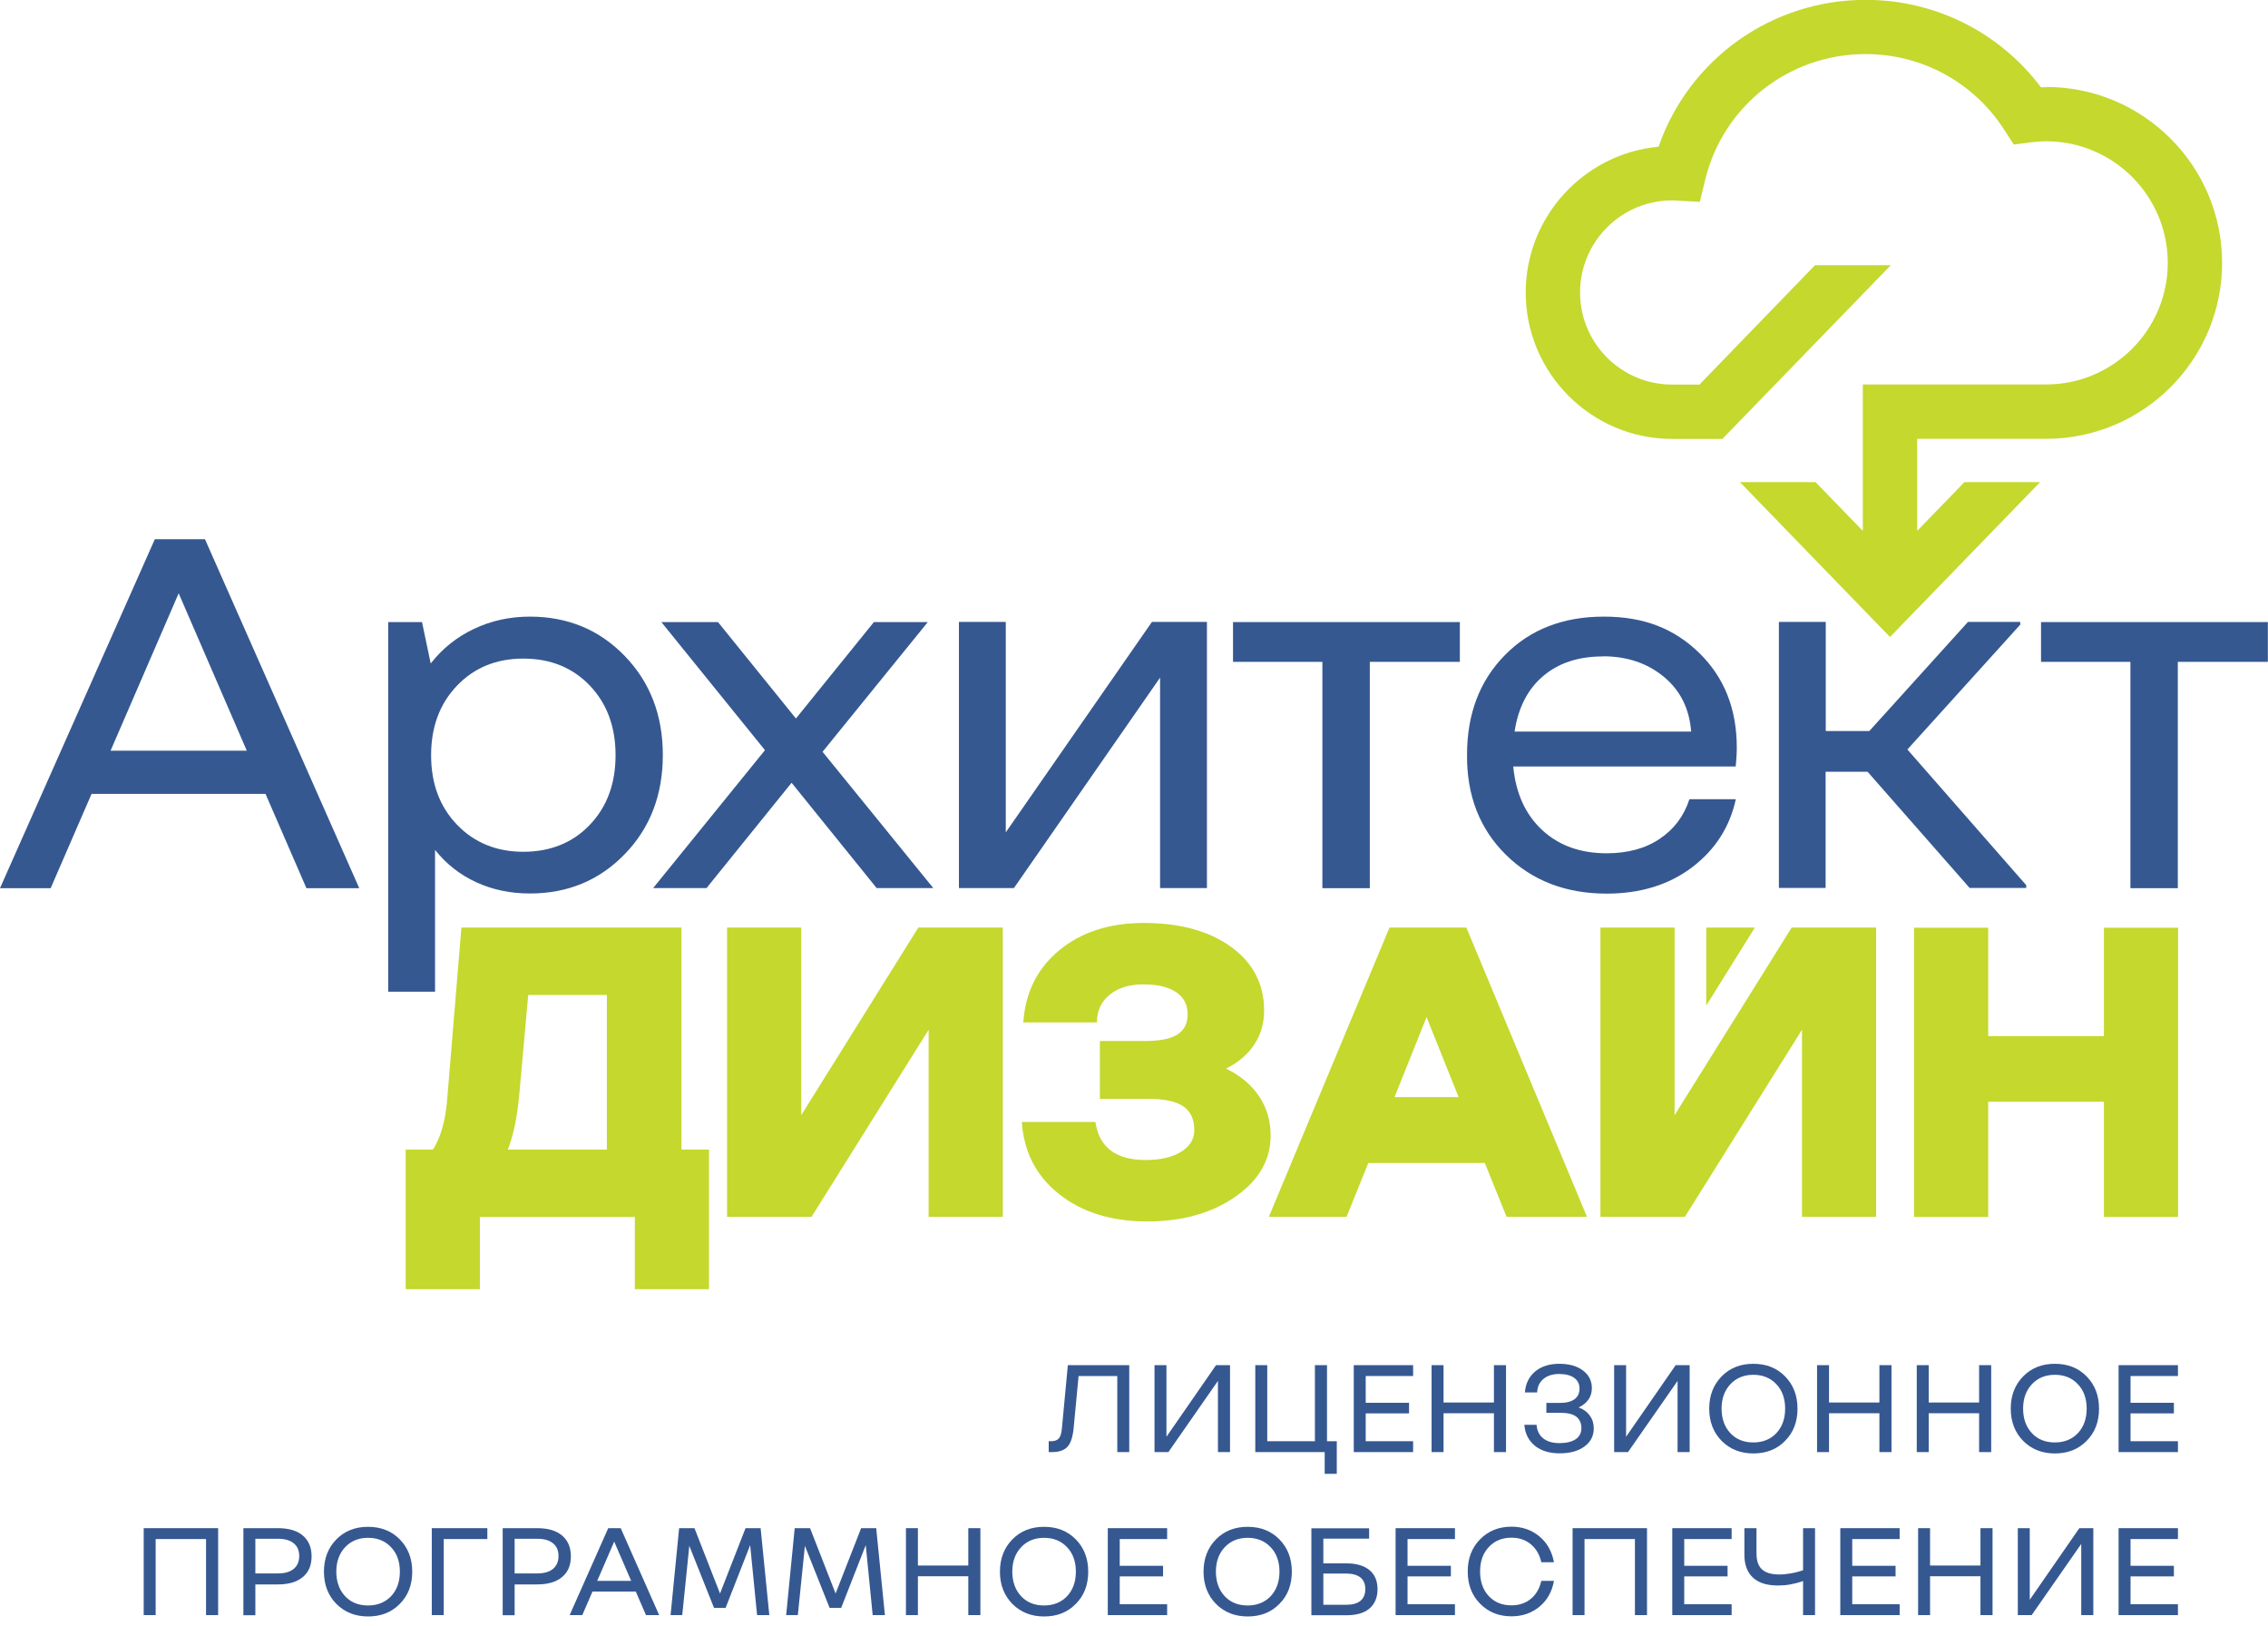 <svg width="180" height="129" viewBox="0 0 180 129" fill="none" xmlns="http://www.w3.org/2000/svg">
<g clip-path="url(#clip0_2012_43181)">
<path d="M12.289 42.785H16.267L28.512 70.478H24.319L21.074 62.997H7.266L4.021 70.478H0L12.289 42.785ZM14.186 47.065L8.775 59.569H19.587L14.175 47.065H14.186Z" fill="#355891"/>
<path d="M30.809 78.692V49.361H33.493L34.183 52.648C35.11 51.463 36.252 50.546 37.621 49.9C38.99 49.253 40.467 48.929 42.052 48.929C45.049 48.929 47.56 49.964 49.576 52.045C51.592 54.125 52.605 56.745 52.605 59.914C52.605 63.083 51.592 65.713 49.576 67.783C47.56 69.864 45.049 70.898 42.052 70.898C40.521 70.898 39.109 70.608 37.815 70.015C36.522 69.422 35.422 68.57 34.528 67.438V78.692H30.809ZM41.534 52.26C39.4 52.26 37.643 52.972 36.274 54.406C34.905 55.828 34.215 57.672 34.215 59.925C34.215 62.178 34.894 64.01 36.274 65.444C37.643 66.867 39.4 67.589 41.534 67.589C43.669 67.589 45.458 66.878 46.816 65.444C48.175 64.021 48.854 62.178 48.854 59.925C48.854 57.672 48.175 55.839 46.816 54.406C45.458 52.983 43.701 52.26 41.534 52.26Z" fill="#355891"/>
<path d="M56.076 70.467H51.84L60.712 59.526L52.487 49.361H56.982L63.169 57.014L69.357 49.361H73.636L65.282 59.655L74.068 70.467H69.573L62.824 62.113L56.076 70.467Z" fill="#355891"/>
<path d="M76.105 70.467V49.35H79.824V66.048L91.423 49.35H95.789V70.467H92.07V53.77L80.471 70.467H76.105Z" fill="#355891"/>
<path d="M104.962 52.519H97.858V49.361H115.861V52.519H108.714V70.478H104.951V52.519H104.962Z" fill="#355891"/>
<path d="M134.089 63.417H137.765C137.28 65.638 136.116 67.438 134.283 68.829C132.451 70.209 130.198 70.909 127.513 70.909C124.258 70.909 121.585 69.874 119.504 67.816C117.424 65.757 116.4 63.105 116.432 59.882C116.432 56.648 117.434 54.017 119.439 51.98C121.444 49.943 124.064 48.929 127.287 48.929C130.51 48.929 132.903 49.9 134.876 51.829C136.849 53.759 137.84 56.26 137.84 59.31C137.84 59.483 137.84 59.709 137.819 59.979C137.797 60.248 137.787 60.539 137.754 60.819H120.097C120.302 62.954 121.067 64.635 122.393 65.864C123.719 67.093 125.422 67.708 127.503 67.708C129.174 67.708 130.586 67.331 131.718 66.565C132.86 65.8 133.647 64.754 134.078 63.428L134.089 63.417ZM127.212 52.088C125.282 52.088 123.697 52.605 122.479 53.64C121.25 54.675 120.496 56.152 120.205 58.049H134.218C134.078 56.227 133.356 54.783 132.052 53.705C130.747 52.627 129.141 52.077 127.212 52.077V52.088Z" fill="#355891"/>
<path d="M141.182 70.467V49.35H144.901V58.006H148.361L156.188 49.35H160.338V49.565L151.38 59.472L160.812 70.241V70.457H156.317L148.221 61.24H144.89V70.457H141.171L141.182 70.467Z" fill="#355891"/>
<path d="M169.091 52.519H161.987V49.361H179.989V52.519H172.842V70.478H169.08V52.519H169.091Z" fill="#355891"/>
<path d="M38.085 102.3H32.199V91.218H34.355C34.646 90.787 34.883 90.248 35.077 89.601C35.271 88.955 35.401 88.222 35.476 87.413L36.619 73.604H54.082V91.218H56.27V102.3H50.384V96.565H38.085V102.3ZM41.922 78.951L41.2 86.982C41.125 87.769 41.017 88.523 40.877 89.224C40.736 89.925 40.542 90.593 40.305 91.218H48.164V78.951H41.922Z" fill="#C4D82E"/>
<path d="M57.704 73.604H63.59V88.491L72.882 73.604H79.587V96.554H73.701V81.711L64.409 96.554H57.704V73.604Z" fill="#C4D82E"/>
<path d="M97.33 84.804C98.451 85.354 99.325 86.087 99.928 86.993C100.543 87.898 100.844 88.944 100.844 90.108C100.844 92.048 99.907 93.665 98.031 94.97C96.155 96.274 93.816 96.921 91.024 96.921C88.232 96.921 85.882 96.199 84.071 94.765C82.249 93.331 81.258 91.412 81.096 89.03H86.939C87.079 90.033 87.488 90.787 88.157 91.294C88.825 91.8 89.752 92.048 90.916 92.048C92.081 92.048 93.029 91.833 93.73 91.402C94.43 90.971 94.786 90.399 94.786 89.677C94.786 88.814 94.495 88.189 93.913 87.79C93.331 87.392 92.415 87.198 91.164 87.198H87.294V82.605H90.841C92.016 82.605 92.878 82.444 93.428 82.099C93.978 81.754 94.258 81.226 94.258 80.482C94.258 79.738 93.956 79.134 93.342 78.725C92.727 78.315 91.865 78.11 90.744 78.11C89.623 78.11 88.728 78.391 88.06 78.94C87.391 79.49 87.057 80.223 87.057 81.129H81.215C81.376 78.736 82.336 76.827 84.082 75.394C85.828 73.96 88.06 73.238 90.787 73.238C93.654 73.238 95.961 73.874 97.707 75.135C99.454 76.407 100.327 78.089 100.327 80.191C100.327 81.193 100.068 82.088 99.551 82.875C99.033 83.662 98.3 84.298 97.341 84.772L97.33 84.804Z" fill="#C4D82E"/>
<path d="M110.277 73.604H116.378L125.95 96.554H119.569L117.844 92.285H108.595L106.87 96.554H100.704L110.277 73.604ZM113.219 80.708L110.675 87.057H115.763L113.219 80.708Z" fill="#C4D82E"/>
<path d="M127.018 73.604H132.903V88.491L142.195 73.604H148.9V96.554H143.015V81.711L133.723 96.554H127.018V73.604ZM135.415 73.604H139.274L135.415 79.792V73.604Z" fill="#C4D82E"/>
<path d="M151.908 96.565V73.615H157.794V82.217H166.978V73.615H172.864V96.565H166.978V87.424H157.794V96.565H151.908Z" fill="#C4D82E"/>
<path d="M162.418 6.921C162.278 6.921 162.127 6.921 161.976 6.921C158.689 2.555 153.579 -0.011 148.071 -0.011C140.589 -0.011 134.046 4.7 131.631 11.642C125.735 12.192 121.089 17.172 121.089 23.209C121.089 29.612 126.306 34.829 132.709 34.829H136.698L150.065 21.042H144.05L134.876 30.517H132.709C128.678 30.517 125.401 27.24 125.401 23.209C125.401 19.177 128.678 15.9 132.709 15.9C132.785 15.9 132.871 15.9 132.947 15.911L134.908 16.019L135.329 14.272C136.763 8.387 142.002 4.29 148.06 4.29C152.544 4.29 156.662 6.543 159.087 10.327L159.82 11.47L161.168 11.297C161.588 11.243 162.009 11.211 162.397 11.211C167.722 11.211 172.045 15.544 172.045 20.859C172.045 26.173 167.711 30.507 162.397 30.507H147.844V42.127L144.093 38.257H138.089L150 50.546L161.912 38.257H155.907L152.156 42.127V34.819H162.397C170.094 34.819 176.357 28.556 176.357 20.859C176.357 13.162 170.094 6.899 162.397 6.899L162.418 6.921Z" fill="#C4D82E"/>
<path d="M84.276 113.36L84.75 108.326H89.623V115.225H88.674V109.188H85.602L85.203 113.392C85.128 114.071 84.966 114.546 84.707 114.815C84.449 115.085 84.05 115.225 83.489 115.225H83.231V114.362H83.424C83.694 114.362 83.899 114.287 84.028 114.147C84.157 114.007 84.244 113.737 84.276 113.36Z" fill="#355891"/>
<path d="M91.628 108.326H92.576V114.007L96.511 108.326H97.621V115.225H96.662V109.576L92.728 115.225H91.628V108.326Z" fill="#355891"/>
<path d="M106.094 116.949H105.135V115.225H99.626V108.326H100.575V114.362H104.359V108.326H105.318V114.362H106.094V116.949Z" fill="#355891"/>
<path d="M107.442 115.225V108.326H112.152V109.188H108.39V111.312H111.829V112.152H108.39V114.362H112.152V115.225H107.442Z" fill="#355891"/>
<path d="M113.618 115.225V108.326H114.567V111.29H118.566V108.326H119.526V115.225H118.566V112.142H114.567V115.225H113.618Z" fill="#355891"/>
<path d="M125.282 111.678C125.67 111.818 125.972 112.034 126.177 112.336C126.392 112.627 126.489 112.961 126.489 113.349C126.489 113.942 126.241 114.427 125.746 114.783C125.25 115.149 124.592 115.322 123.773 115.322C122.954 115.322 122.307 115.117 121.811 114.718C121.315 114.308 121.035 113.759 120.981 113.058H121.951C121.983 113.521 122.167 113.888 122.479 114.136C122.792 114.384 123.223 114.513 123.773 114.513C124.323 114.513 124.754 114.405 125.056 114.201C125.358 113.996 125.508 113.694 125.508 113.317C125.508 112.939 125.368 112.616 125.099 112.411C124.819 112.206 124.42 112.109 123.891 112.109H122.727V111.322H123.794C124.301 111.322 124.689 111.225 124.959 111.031C125.228 110.837 125.358 110.546 125.358 110.18C125.358 109.813 125.217 109.533 124.926 109.328C124.635 109.123 124.247 109.026 123.741 109.026C123.234 109.026 122.814 109.156 122.501 109.414C122.188 109.673 122.016 110.029 121.994 110.492H121.024C121.078 109.792 121.347 109.242 121.833 108.832C122.318 108.423 122.964 108.218 123.751 108.218C124.538 108.218 125.153 108.39 125.627 108.746C126.101 109.102 126.338 109.565 126.338 110.147C126.338 110.492 126.252 110.794 126.069 111.053C125.886 111.312 125.627 111.527 125.293 111.678H125.282Z" fill="#355891"/>
<path d="M128.106 108.326H129.055V114.007L132.99 108.326H134.1V115.225H133.141V109.576L129.206 115.225H128.106V108.326Z" fill="#355891"/>
<path d="M139.156 108.218C140.18 108.218 141.021 108.552 141.667 109.21C142.325 109.878 142.659 110.729 142.659 111.775C142.659 112.821 142.336 113.672 141.667 114.341C141.01 115.009 140.169 115.332 139.156 115.332C138.142 115.332 137.302 114.998 136.644 114.341C135.987 113.672 135.652 112.821 135.652 111.775C135.652 110.729 135.987 109.878 136.644 109.21C137.302 108.541 138.142 108.218 139.156 108.218ZM139.156 114.459C139.9 114.459 140.514 114.211 140.978 113.726C141.441 113.23 141.678 112.584 141.678 111.775C141.678 110.967 141.441 110.32 140.978 109.835C140.514 109.339 139.9 109.091 139.156 109.091C138.412 109.091 137.798 109.339 137.334 109.835C136.87 110.331 136.633 110.977 136.633 111.775C136.633 112.573 136.87 113.23 137.334 113.726C137.798 114.222 138.412 114.459 139.156 114.459Z" fill="#355891"/>
<path d="M144.211 115.225V108.326H145.16V111.29H149.159V108.326H150.119V115.225H149.159V112.142H145.16V115.225H144.211Z" fill="#355891"/>
<path d="M152.124 115.225V108.326H153.072V111.29H157.072V108.326H158.031V115.225H157.072V112.142H153.072V115.225H152.124Z" fill="#355891"/>
<path d="M163.087 108.218C164.111 108.218 164.952 108.552 165.598 109.21C166.256 109.878 166.59 110.729 166.59 111.775C166.59 112.821 166.267 113.672 165.598 114.341C164.941 115.009 164.1 115.332 163.087 115.332C162.073 115.332 161.233 114.998 160.575 114.341C159.917 113.672 159.583 112.821 159.583 111.775C159.583 110.729 159.917 109.878 160.575 109.21C161.233 108.541 162.073 108.218 163.087 108.218ZM163.087 114.459C163.83 114.459 164.445 114.211 164.908 113.726C165.372 113.23 165.609 112.584 165.609 111.775C165.609 110.967 165.372 110.32 164.908 109.835C164.445 109.339 163.83 109.091 163.087 109.091C162.343 109.091 161.728 109.339 161.265 109.835C160.801 110.331 160.564 110.977 160.564 111.775C160.564 112.573 160.801 113.23 161.265 113.726C161.728 114.222 162.343 114.459 163.087 114.459Z" fill="#355891"/>
<path d="M168.142 115.225V108.326H172.853V109.188H169.091V111.312H172.53V112.152H169.091V114.362H172.853V115.225H168.142Z" fill="#355891"/>
<path d="M11.405 128.16V121.261H17.312V128.16H16.353V122.124H12.354V128.16H11.405Z" fill="#355891"/>
<path d="M19.317 128.16V121.261H22.055C22.907 121.261 23.575 121.455 24.028 121.843C24.492 122.231 24.729 122.781 24.729 123.493C24.729 124.204 24.502 124.754 24.028 125.142C23.565 125.53 22.907 125.724 22.055 125.724H20.266V128.171H19.317V128.16ZM23.748 123.482C23.748 123.04 23.608 122.695 23.306 122.458C23.015 122.221 22.605 122.102 22.066 122.102H20.266V124.851H22.066C22.605 124.851 23.015 124.732 23.306 124.495C23.597 124.258 23.748 123.913 23.748 123.471V123.482Z" fill="#355891"/>
<path d="M29.213 121.154C30.237 121.154 31.078 121.488 31.725 122.145C32.382 122.814 32.717 123.665 32.717 124.711C32.717 125.757 32.393 126.608 31.725 127.276C31.067 127.945 30.226 128.268 29.213 128.268C28.2 128.268 27.359 127.934 26.701 127.276C26.044 126.608 25.71 125.757 25.71 124.711C25.71 123.665 26.044 122.814 26.701 122.145C27.359 121.477 28.2 121.154 29.213 121.154ZM29.213 127.395C29.957 127.395 30.571 127.147 31.035 126.662C31.498 126.166 31.736 125.519 31.736 124.711C31.736 123.902 31.498 123.256 31.035 122.771C30.571 122.275 29.957 122.027 29.213 122.027C28.469 122.027 27.855 122.275 27.391 122.771C26.928 123.266 26.691 123.913 26.691 124.711C26.691 125.509 26.928 126.166 27.391 126.662C27.855 127.158 28.469 127.395 29.213 127.395Z" fill="#355891"/>
<path d="M34.269 128.16V121.261H38.678V122.124H35.217V128.16H34.269Z" fill="#355891"/>
<path d="M39.896 128.16V121.261H42.634C43.485 121.261 44.154 121.455 44.606 121.843C45.07 122.231 45.307 122.781 45.307 123.493C45.307 124.204 45.081 124.754 44.606 125.142C44.143 125.53 43.485 125.724 42.634 125.724H40.844V128.171H39.896V128.16ZM44.326 123.482C44.326 123.04 44.186 122.695 43.884 122.458C43.593 122.221 43.184 122.102 42.645 122.102H40.844V124.851H42.645C43.184 124.851 43.593 124.732 43.884 124.495C44.175 124.258 44.326 123.913 44.326 123.471V123.482Z" fill="#355891"/>
<path d="M48.272 121.261H49.263L52.314 128.16H51.268L50.46 126.295H47.021L46.213 128.16H45.21L48.272 121.261ZM48.746 122.328L47.398 125.444H50.093L48.746 122.328Z" fill="#355891"/>
<path d="M57.586 127.589H56.669L54.707 122.663L54.147 128.16H53.22L53.899 121.261H55.117L57.144 126.446L59.17 121.261H60.367L61.057 128.16H60.086L59.537 122.609L57.586 127.589Z" fill="#355891"/>
<path d="M66.759 127.589H65.843L63.881 122.663L63.32 128.16H62.393L63.072 121.261H64.29L66.317 126.446L68.344 121.261H69.54L70.23 128.16H69.26L68.71 122.609L66.759 127.589Z" fill="#355891"/>
<path d="M71.901 128.16V121.261H72.85V124.226H76.849V121.261H77.808V128.16H76.849V125.077H72.85V128.16H71.901Z" fill="#355891"/>
<path d="M82.864 121.154C83.888 121.154 84.729 121.488 85.375 122.145C86.033 122.814 86.367 123.665 86.367 124.711C86.367 125.757 86.044 126.608 85.375 127.276C84.718 127.945 83.877 128.268 82.864 128.268C81.85 128.268 81.01 127.934 80.352 127.276C79.695 126.608 79.36 125.757 79.36 124.711C79.36 123.665 79.695 122.814 80.352 122.145C81.01 121.477 81.85 121.154 82.864 121.154ZM82.864 127.395C83.608 127.395 84.222 127.147 84.686 126.662C85.149 126.166 85.386 125.519 85.386 124.711C85.386 123.902 85.149 123.256 84.686 122.771C84.222 122.275 83.608 122.027 82.864 122.027C82.12 122.027 81.505 122.275 81.042 122.771C80.579 123.266 80.341 123.913 80.341 124.711C80.341 125.509 80.579 126.166 81.042 126.662C81.505 127.158 82.12 127.395 82.864 127.395Z" fill="#355891"/>
<path d="M87.92 128.16V121.261H92.63V122.124H88.868V124.247H92.307V125.088H88.868V127.298H92.63V128.16H87.92Z" fill="#355891"/>
<path d="M99.023 121.154C100.047 121.154 100.888 121.488 101.534 122.145C102.192 122.814 102.526 123.665 102.526 124.711C102.526 125.757 102.203 126.608 101.534 127.276C100.877 127.945 100.036 128.268 99.023 128.268C98.009 128.268 97.169 127.934 96.511 127.276C95.853 126.608 95.519 125.757 95.519 124.711C95.519 123.665 95.853 122.814 96.511 122.145C97.169 121.477 98.009 121.154 99.023 121.154ZM99.023 127.395C99.766 127.395 100.381 127.147 100.844 126.662C101.308 126.166 101.545 125.519 101.545 124.711C101.545 123.902 101.308 123.256 100.844 122.771C100.381 122.275 99.766 122.027 99.023 122.027C98.279 122.027 97.665 122.275 97.201 122.771C96.737 123.266 96.5 123.913 96.5 124.711C96.5 125.509 96.737 126.166 97.201 126.662C97.665 127.158 98.279 127.395 99.023 127.395Z" fill="#355891"/>
<path d="M109.328 126.101C109.328 126.759 109.113 127.266 108.692 127.632C108.272 127.999 107.657 128.171 106.849 128.171H104.078V121.272H108.66V122.091H105.027V124.053H106.849C107.646 124.053 108.261 124.236 108.692 124.592C109.123 124.948 109.328 125.455 109.328 126.123V126.101ZM108.358 126.101C108.358 125.692 108.229 125.379 107.97 125.174C107.711 124.969 107.334 124.862 106.838 124.862H105.027V127.341H106.838C107.345 127.341 107.722 127.233 107.97 127.028C108.218 126.824 108.358 126.511 108.358 126.101Z" fill="#355891"/>
<path d="M110.762 128.16V121.261H115.472V122.124H111.71V124.247H115.149V125.088H111.71V127.298H115.472V128.16H110.762Z" fill="#355891"/>
<path d="M122.328 125.444H123.331C123.18 126.295 122.792 126.985 122.178 127.492C121.563 127.998 120.819 128.257 119.957 128.257C118.954 128.257 118.124 127.923 117.467 127.255C116.809 126.586 116.486 125.735 116.486 124.7C116.486 123.665 116.809 122.813 117.467 122.145C118.124 121.477 118.954 121.143 119.957 121.143C120.819 121.143 121.552 121.401 122.167 121.908C122.781 122.415 123.169 123.104 123.331 123.967H122.328C122.188 123.352 121.908 122.878 121.488 122.533C121.067 122.188 120.561 122.016 119.957 122.016C119.213 122.016 118.62 122.264 118.157 122.76C117.693 123.255 117.467 123.902 117.467 124.7C117.467 125.498 117.693 126.155 118.157 126.651C118.62 127.147 119.213 127.384 119.957 127.384C120.571 127.384 121.078 127.212 121.498 126.867C121.919 126.522 122.188 126.047 122.328 125.433V125.444Z" fill="#355891"/>
<path d="M124.808 128.16V121.261H130.715V128.16H129.756V122.124H125.756V128.16H124.808Z" fill="#355891"/>
<path d="M132.72 128.16V121.261H137.431V122.124H133.669V124.247H137.108V125.088H133.669V127.298H137.431V128.16H132.72Z" fill="#355891"/>
<path d="M141.107 125.81C140.234 125.81 139.576 125.605 139.123 125.185C138.67 124.765 138.444 124.161 138.444 123.363V121.261H139.404V123.245C139.404 123.838 139.544 124.258 139.835 124.527C140.126 124.797 140.589 124.937 141.214 124.937C141.495 124.937 141.797 124.905 142.12 124.851C142.443 124.797 142.767 124.711 143.101 124.603V121.261H144.05V128.16H143.101V125.455C142.778 125.573 142.443 125.659 142.098 125.724C141.753 125.789 141.419 125.81 141.107 125.81Z" fill="#355891"/>
<path d="M146.055 128.16V121.261H150.765V122.124H147.003V124.247H150.442V125.088H147.003V127.298H150.765V128.16H146.055Z" fill="#355891"/>
<path d="M152.231 128.16V121.261H153.18V124.226H157.179V121.261H158.139V128.16H157.179V125.077H153.18V128.16H152.231Z" fill="#355891"/>
<path d="M160.144 121.261H161.092V126.942L165.027 121.261H166.137V128.16H165.178V122.512L161.243 128.16H160.144V121.261Z" fill="#355891"/>
<path d="M168.142 128.16V121.261H172.853V122.124H169.091V124.247H172.53V125.088H169.091V127.298H172.853V128.16H168.142Z" fill="#355891"/>
</g>
<defs>
<clipPath id="clip0_2012_43181">
<rect width="180" height="128.268" fill="white"/>
</clipPath>
</defs>
</svg>
